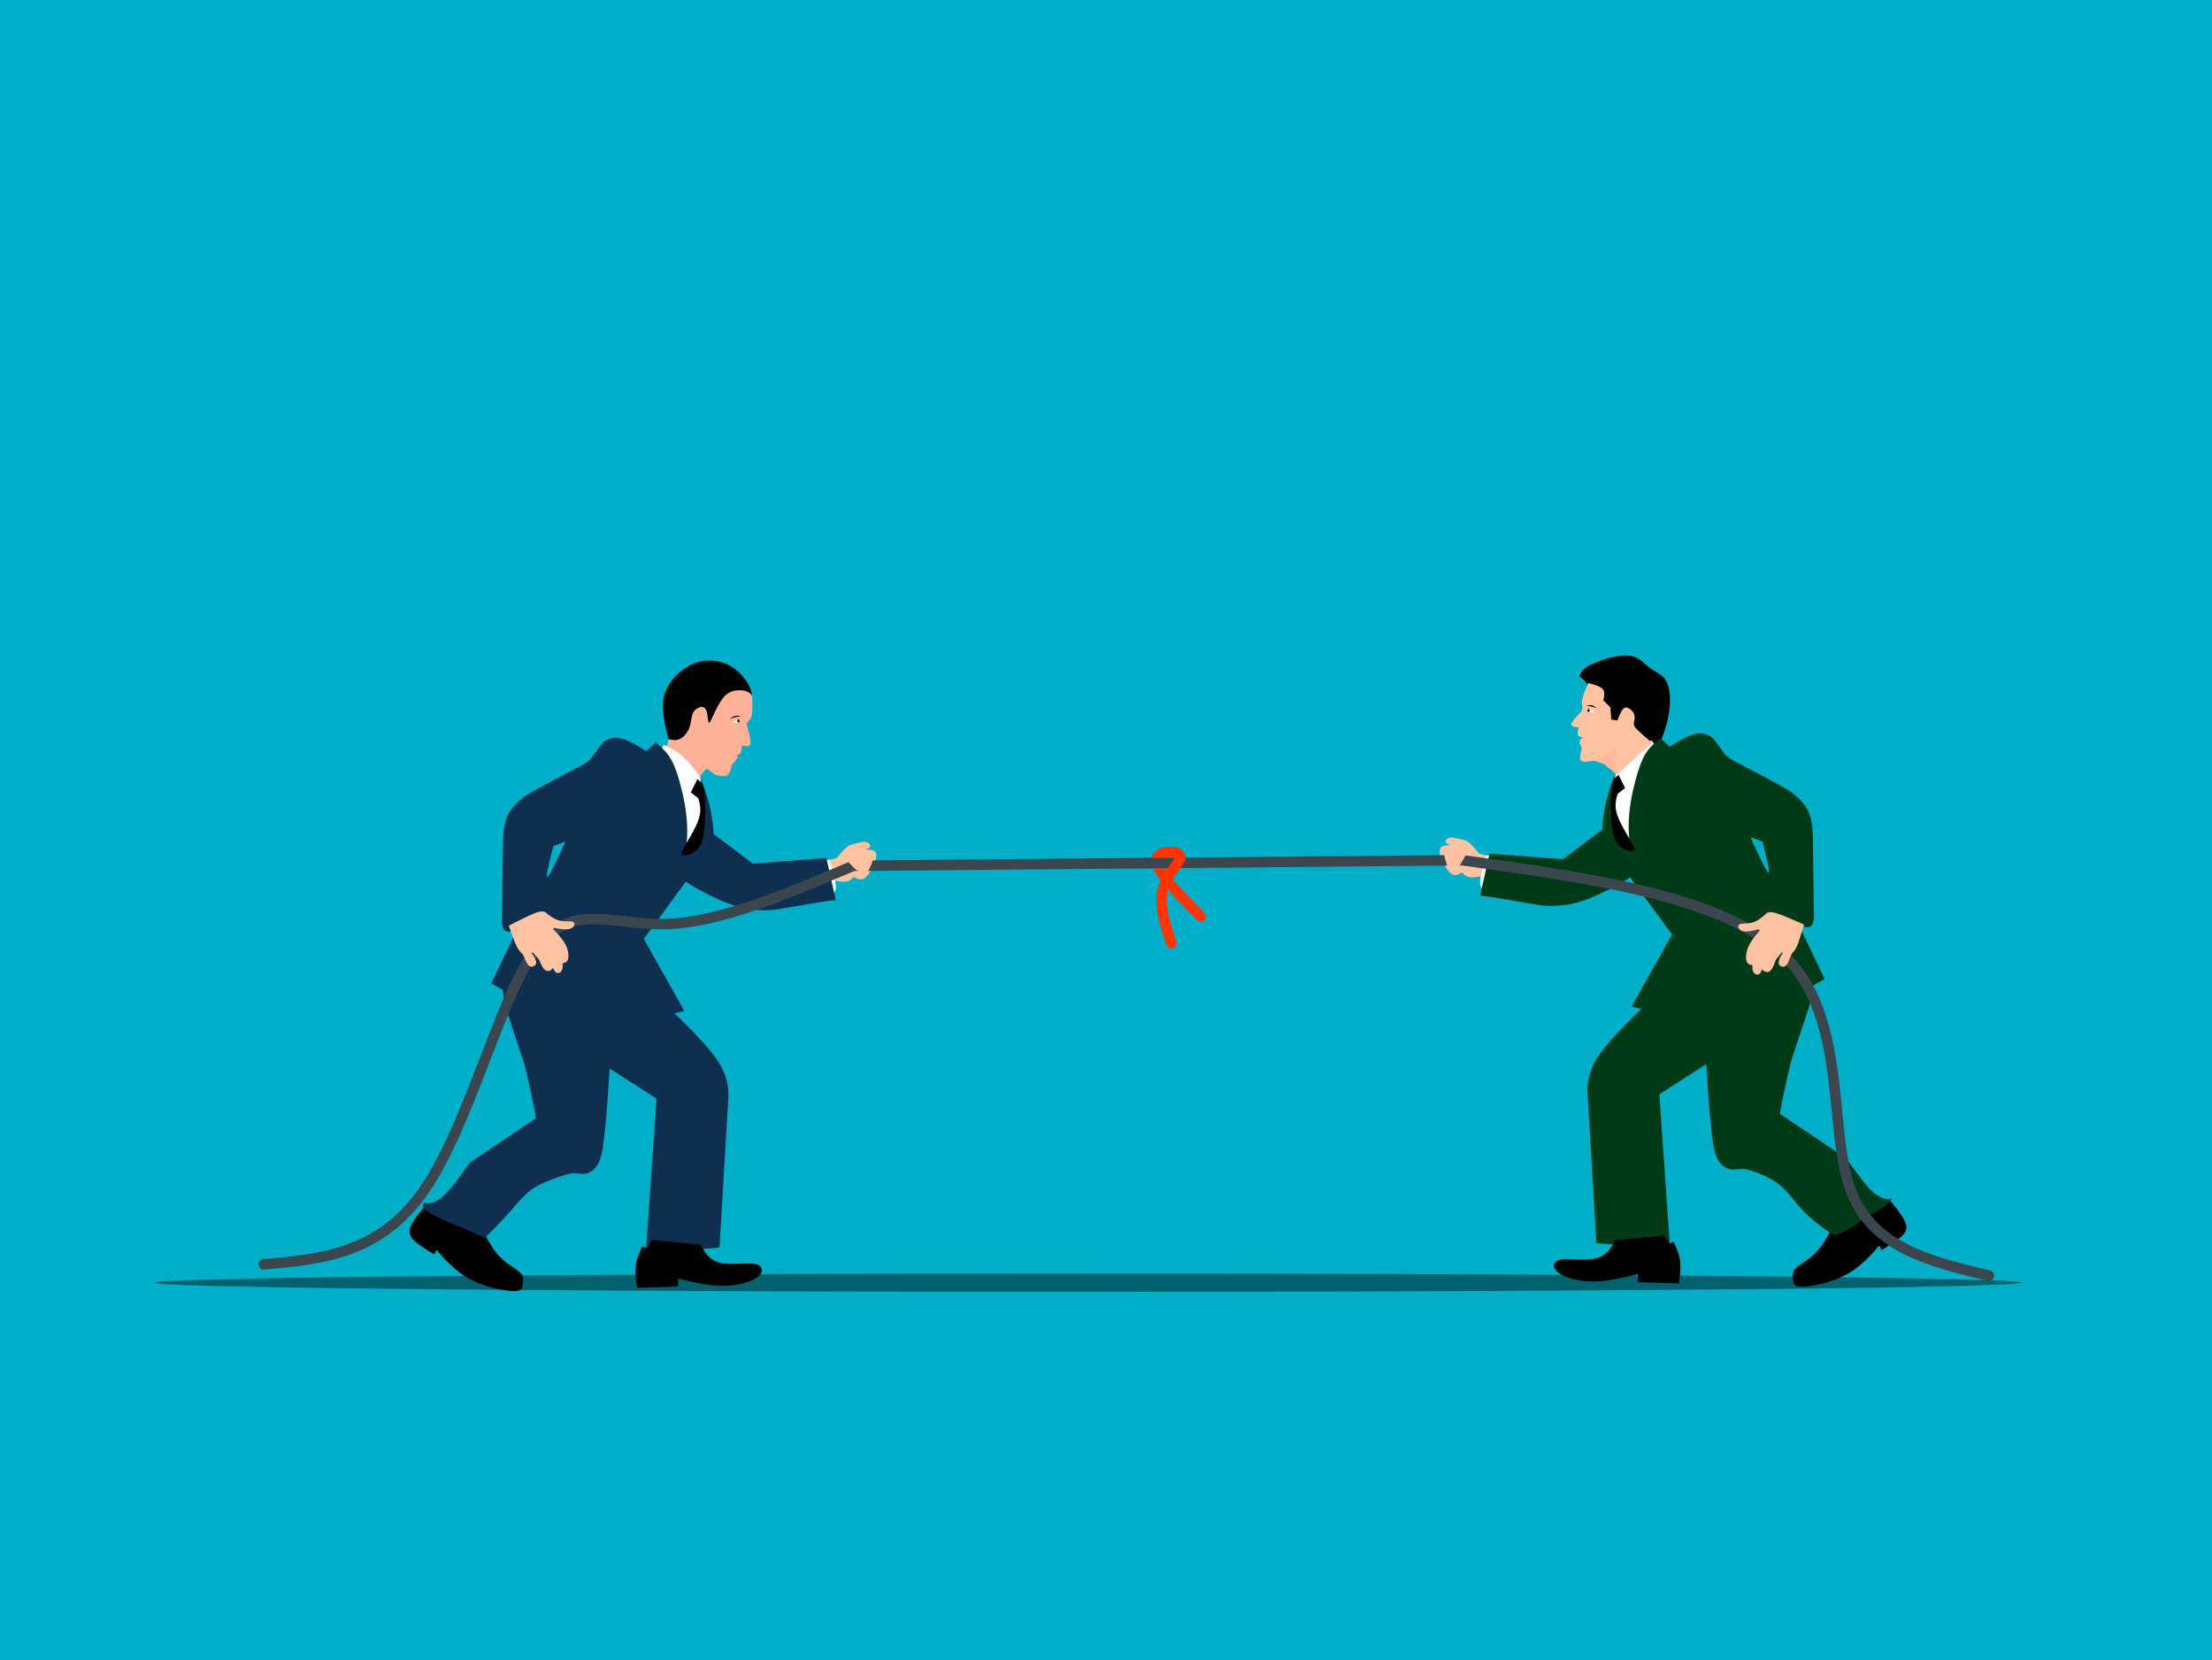 <?xml version='1.0' encoding='utf-8'?>
<svg xmlns="http://www.w3.org/2000/svg" version="1.1" width="1279px" height="960px" viewBox="-113 593 1279 960"><rect x="-113" y="593" width="1279" height="960" fill="#333333" stroke="none"/> <g id="layer1"> <g style="fill:rgb(0,174,199); fill-opacity:1.0; stroke-linejoin: miter"> <path d="M-113.001,592.39C-113.162,592.39,-113.317,592.455,-113.431,592.569C-113.545,592.683,-113.61,592.838,-113.61,592.999L-113.609,1553.0C-113.609,1553.336,-113.336,1553.609,-113.0,1553.609L1166.001,1553.61C1166.162,1553.61,1166.317,1553.545,1166.431,1553.431C1166.545,1553.317,1166.61,1553.162,1166.61,1553.001L1166.609,593.0C1166.609,592.664,1166.336,592.391,1166.0,592.391L-113.001,592.39 Z"/> </g> <g style="fill:rgb(0,0,0); fill-opacity:1.0; stroke-linejoin: miter"> <path d="M989.226,1301.58Q989.999,1305.234,985.078,1309.071Q982.452,1311.262,975.008,1315.719L973.603,1313.083Q962.727,1326.159,953.299,1330.571Q943.798,1335.17,932.475,1336.729Q924.08,1337.846,923.97,1334.086Q923.06,1328.781,924.567,1327.148Q925.262,1326.158,926.518,1325.208Q933.661,1320.331,934.746,1319.272Q936.94,1317.448,938.808,1315.137Q940.479,1313.089,942.34,1310.147Q950.606,1295.824,954.484,1290.396L980.117,1287.376Q988.931,1298.036,989.219,1301.54"/> </g> <g style="fill:rgb(0,0,0); fill-opacity:1.0; stroke-linejoin: miter"> <path d="M123.846,1304.112Q123.073,1307.767,127.993,1311.604Q130.62,1313.794,138.064,1318.252L139.469,1315.615Q150.345,1328.691,159.772,1333.103Q169.273,1337.703,180.596,1339.262Q188.992,1340.378,189.102,1336.618Q190.011,1331.313,188.505,1329.68Q187.81,1328.691,186.554,1327.74Q179.41,1322.863,178.325,1321.805Q176.132,1319.981,174.264,1317.669Q172.592,1315.621,170.731,1312.679Q162.466,1298.356,158.587,1292.929L132.954,1289.909Q124.14,1300.569,123.853,1304.072"/> </g> <g style="fill:rgb(0,0,0); fill-opacity:0.996; stroke-linejoin: miter"> <path d="M321.774,996.179L321.749,995.661Q321.505,990.196,317.297,985.122Q313.433,979.906,307.019,976.856Q294.305,971.942,283.313,979.234Q274.192,985.076,271.064,994.989Q269.895,999.275,270.379,1004.441Q270.9,1010.441,273.675,1020.905L271.404,1027.746L321.774,996.179 Z"/> </g> <g style="fill:rgb(255,178,152); fill-opacity:1.0; stroke-linejoin: miter"> <path d="M268.664,1032.096L268.661,1032.099L268.662,1032.097L272.686,1023.759L273.566,1020.387C276.038,1021.044,278.133,1021.082,279.814,1020.398C281.39,1019.756,282.829,1018.498,284.058,1016.639C285.103,1015.058,285.636,1013.815,285.852,1013.01C285.991,1012.489,286.168,1011.979,286.257,1011.455C286.84,1008.093,287.178,1006.337,287.325,1006.19C287.532,1005.347,287.977,1004.332,288.972,1003.463C291.257,1001.468,293.162,1001.274,294.517,1002.406C294.874,1002.704,295.239,1003.35,295.646,1004.439C295.784,1004.809,296.081,1006.604,296.515,1009.869C296.621,1010.664,296.884,1011.023,297.111,1010.842C297.544,1010.496,297.822,1009.986,298.074,1009.439C299.904,1005.463,301.193,1002.78,301.964,1001.406C303.379,998.883,304.361,997.519,304.657,997.11C306.367,994.746,308.713,992.844,312.061,992.31C316.985,991.525,320.302,992.767,321.911,995.273C322.195,1000.96,322.057,1004.613,321.704,1006.283C321.312,1008.137,320.335,1009.76,318.564,1011.118C320.555,1017.726,321.19,1021.613,320.933,1022.897C320.616,1024.486,319.128,1024.867,315.996,1023.969C315.829,1026.383,315.514,1027.836,315.185,1028.407C314.816,1029.045,314.089,1029.4,312.865,1029.399C313.633,1029.786,313.788,1030.461,313.274,1031.388C312.819,1032.211,311.765,1033.472,310.172,1035.204C309.66,1037.643,309.103,1039.378,308.365,1040.312C307.652,1041.215,306.956,1041.618,306.403,1041.624C305.486,1041.943,303.446,1041.655,300.281,1040.763L295.51,1037.329L281.783,1053.265L268.664,1032.096L268.661,1032.099 Z"/> </g> <g style="fill:rgb(0,0,0); fill-opacity:0.996; stroke-linejoin: miter"> <path d="M308.932,1008.547L309.211,1008.364Q311.034,1007.119,312.272,1006.839Q312.548,1006.779,312.821,1006.757Q312.959,1006.728,313.64,1006.761Q314.32,1006.809,315.537,1007.108Q313.636,1007.312,312.52,1007.565Q311.434,1007.79,308.932,1008.547 Z"/> </g> <g style="fill:rgb(0,0,0); fill-opacity:0.996; stroke-linejoin: miter"> <path d="M310.696,1013.706L310.696,1013.706L310.695,1013.707L310.696,1013.706 Z"/> </g> <g style="fill:rgb(255,255,255); fill-opacity:0.996; stroke-linejoin: miter"> <path d="M310.494,1010.659L310.494,1010.659L313.866,1008.643Q314.351,1009.244,314.438,1009.662Q314.552,1010.06,314.467,1011.093L310.494,1010.659 Z"/> </g> <g style="fill:rgb(0,0,0); fill-opacity:0.996; stroke-linejoin: miter"> <path d="M313.84,1008.623L313.102,1009.998L314.375,1011.048Q314.527,1010.494,314.559,1010.207Q314.585,1009.922,314.574,1009.871Q314.567,1009.764,314.547,1009.662Q314.524,1009.562,314.485,1009.467Q314.473,1009.417,314.336,1009.197Q314.192,1008.979,313.84,1008.623 Z"/> </g> <g style="fill:rgb(0,0,0); fill-opacity:0.996; stroke-linejoin: miter"> <path d="M316.102,973.914L316.103,973.915L316.102,973.914L316.103,973.915 Z"/> </g> <g style="fill:rgb(255,255,255); fill-opacity:1.0; stroke-linejoin: miter"> <path d="M305.207,951.25L305.207,951.251L305.207,951.251L305.207,951.25 Z"/> </g> <g style="fill:rgb(0,0,0); fill-opacity:1.0; stroke-linejoin: miter"> <path d="M309.545,1024.099L309.544,1024.1L309.544,1024.101L309.545,1024.099 Z"/> </g> <g style="fill:rgb(0,0,0); fill-opacity:0.443; stroke-linejoin: miter"> <path d="M1056.3,1334.616L1051.368,1335.334Q1016.304,1337.507,846.171,1338.809Q674.862,1340.111,442.714,1339.865Q221.159,1339.521,88.325,1337.853Q-44.403,1336.173,-19.316,1333.897Q15.748,1331.723,185.88,1330.421Q357.19,1329.119,589.338,1329.365Q810.893,1329.709,943.727,1331.377Q986.289,1331.917,1013.843,1332.553L1037.001,1333.206Q1056.085,1333.882,1056.3,1334.616"/> </g> <g style="fill:rgb(15,59,82); fill-opacity:0.996; stroke-linejoin: miter"> <path d="M735.151,919.132L735.151,919.134L735.151,919.132L735.151,919.132L735.151,919.134L735.151,919.132L735.151,919.132Q735.151,919.132,735.151,919.132"/> </g> <g style="fill:rgb(15,59,82); fill-opacity:0.996; stroke-linejoin: miter"> <path d="M840.776,1126.261L840.775,1126.263L840.776,1126.261L840.776,1126.261L840.775,1126.263L840.776,1126.261L840.776,1126.261Q840.776,1126.261,840.776,1126.261"/> </g> <g style="fill:rgb(0,0,0); fill-opacity:1.0; stroke-linejoin: miter"> <path d="M824.068,972.131Q830.581,971.282,834.839,974.185Q835.457,974.398,841.068,979.251Q848.025,983.537,848.461,984.293Q850.939,986.634,851.78,990.122Q854.2,1001.539,849.299,1016.115Q848.238,1019.201,846.799,1022.48L838.643,1028.272Q822.587,1018.52,817.028,1011.855Q814.153,1008.586,811.746,1004.049Q810.262,1001.499,806.279,991.607Q805.601,990.1,804.859,988.871Q803.176,985.956,800.174,984.126Q801.262,979.953,806.891,977.29Q815.447,973.254,824.04,972.134"/> </g> <g style="fill:rgb(255,195,161); fill-opacity:1.0; stroke-linejoin: miter"> <path d="M733.217,1078.551Q735.147,1079.03,736.922,1080.632Q738.584,1082.045,742.349,1086.608L747.091,1087.887L744.316,1099.466Q738.777,1100.564,736.627,1100.149Q734.534,1099.892,732.386,1097.431Q729.317,1099.345,727.497,1098.764Q724.952,1098.201,721.961,1092.801Q718.86,1086.841,719.507,1084.029Q719.871,1082.721,721.271,1082.169Q722.514,1081.635,725.674,1081.576Q722.951,1080.777,722.855,1079.897Q722.764,1078.397,724.698,1077.473Q725.614,1077.065,727.214,1077.269Q727.715,1077.332,728.438,1077.486L733.215,1078.549"/> </g> <g style="fill:rgb(255,255,255); fill-opacity:1.0; stroke-linejoin: miter"> <path d="M746.494,1087.429L750.486,1088.231L749.715,1107.109Q746.066,1107.6,744.759,1107.042Q743.166,1106.455,742.865,1104.571Q742.545,1102.693,743.383,1098.748Q744.052,1095.432,746.489,1087.446"/> </g> <g style="fill:rgb(0,59,24); fill-opacity:1.0; stroke-linejoin: miter"> <path d="M899.159,1077.023L899.159,1077.024L899.159,1077.026L899.159,1077.027L899.169,1077.046C905.099,1090.271,908.547,1097.09,909.511,1097.503C909.521,1097.507,909.531,1097.511,909.541,1097.514C909.994,1097.667,909.952,1096.387,909.446,1093.67C909.02,1091.391,907.922,1086.703,906.12,1079.612L899.159,1077.023L899.159,1077.024L899.159,1077.023L899.159,1077.024 Z M873.444,1017.554L873.444,1017.555L873.444,1017.557L873.444,1017.558C874.342,1017.856,875.206,1018.284,876.037,1018.837C876.061,1018.843,876.085,1018.851,876.11,1018.859C877.376,1019.285,879.646,1022.548,883.641,1028.158C884.921,1029.956,886.694,1031.385,888.639,1032.402C911.294,1044.258,923.231,1050.639,924.131,1052.161C929.544,1056.221,932.816,1060.999,934.069,1066.47C934.697,1069.208,935.117,1072.424,935.21,1076.147L935.819,1123.282C935.604,1128.181,933.672,1130.017,930.023,1128.789C929.055,1128.464,927.967,1127.923,926.758,1127.167L926.757,1127.17L942.004,1159.024L935.283,1162.788C934.929,1166.899,934.274,1171.307,932.774,1175.843C925.72,1197.189,922.021,1207.98,922.215,1208.397C921.064,1212.654,917.148,1230.184,916.207,1236.976L954.437,1262.685C964.098,1275.779,971.464,1288.217,981.057,1285.974C974.824,1293.603,972.311,1291.972,963.299,1298.687C948.861,1309.446,945.986,1306.322,945.986,1306.322C917.251,1287.303,926.441,1278.384,898.515,1269.498C893.982,1268.056,890.033,1269.691,887.288,1268.991C886.918,1268.897,886.553,1268.805,886.202,1268.686C882.064,1267.294,879.564,1263.566,878.183,1257.616C876.88,1252.001,875.177,1235.588,873.589,1208.248L846.45,1225.685L852.656,1315.15L852.255,1315.261L810.057,1311.715L804.874,1224.005C804.806,1216.783,806.885,1210.235,810.79,1204.153C814.497,1198.378,822.805,1189.053,836.038,1176.384L836.035,1176.384L830.399,1174.93L853.814,1133.356L829.598,1100.324C813.645,1110.035,801.004,1115.252,791.703,1116.252C787.318,1116.723,782.188,1117.158,776.427,1116.192C755.543,1112.691,744.389,1110.604,742.772,1111.012L748.25,1086.538L790.766,1089.807L813.462,1072.648C813.806,1062.612,816.314,1051.845,820.985,1040.348L846.969,1019.788L852.392,1024.684C860.173,1019.82,865.563,1017.294,868.563,1017.107L868.78,1017.08C870.423,1016.903,871.978,1017.061,873.444,1017.554L873.444,1017.555L873.444,1017.554L873.444,1017.555 Z"/> </g> <g style="fill:rgb(255,255,255); fill-opacity:1.0; stroke-linejoin: miter"> <path d="M832.818,1026.6Q835.984,1024.088,842.081,1021.084L843.312,1023.022Q839.049,1026.812,836.678,1032.191Q833.891,1038.337,831.423,1049.114Q827.033,1067.638,829.723,1083.377Q822.698,1075.648,820.421,1070.927Q818.119,1066.492,818.527,1060.483Q818.609,1058.94,818.849,1057.046L820.241,1047.673Q820.604,1044.993,821.138,1039.712Q828.453,1029.784,832.774,1026.634"/> </g> <g style="fill:rgb(255,195,161); fill-opacity:1.0; stroke-linejoin: miter"> <path d="M805.318,987.874Q812.954,989.748,814.009,991.9Q815.165,993.547,814.062,997.912L818.117,1001.984L818.654,1009.022L822.133,1009.568Q824.439,1003.872,825.604,1002.789Q826.968,1001.382,828.878,1002.583Q831.194,1004.014,831.955,1006.158Q832.54,1007.507,831.635,1011.605Q831.674,1012.375,832.24,1013.191Q832.905,1014.656,842.252,1022.447L822.025,1040.885L814.362,1034.772L808.767,1032.814Q802.367,1034.026,801.209,1032.701Q799.776,1031.663,801.689,1025.666Q800.065,1022.679,800.275,1021.701Q800.361,1020.534,802.504,1019.409Q799.832,1019.006,799.46,1018.01Q798.896,1017.064,799.774,1013.642Q795.13,1013.069,795.487,1011.742Q795.522,1011.069,796.561,1009.744L801.756,1003.707L802.053,1001.87Q801.273,999.5,801.883,997.116Q802.353,994.806,805.305,987.905"/> </g> <g style="fill:rgb(0,0,0); fill-opacity:1.0; stroke-linejoin: miter"> <path d="M848.815,1307.352L852.174,1312.032L854.685,1311.015Q856.674,1315.206,857.419,1317.586Q859.615,1323.029,857.769,1335.077L833.918,1334.31L833.979,1329.697Q821.447,1332.78,815.109,1333.473Q807.844,1334.35,801.801,1333.524Q788.083,1331.419,785.673,1325.796Q784.829,1322.438,789.2,1321.333Q790.557,1320.999,793.024,1320.966Q793.074,1320.894,802.106,1321.196Q804.19,1321.22,805.909,1321.108Q809.727,1320.872,812.207,1319.76Q817.606,1317.383,820.808,1310.09L848.704,1307.362"/> </g> <g style="fill:rgb(0,0,0); fill-opacity:1.0; stroke-linejoin: miter"> <path d="M822.818,1040.934L826.662,1048.611L822.264,1052.023Q820.518,1057.702,821.503,1061.923Q822.042,1064.716,824.095,1068.866L826.002,1072.491L830.399,1080.125Q831.2,1081.546,831.565,1082.355Q832.421,1084.157,831.868,1084.656Q831.176,1085.285,827.677,1084.5Q825.376,1083.865,823.69,1082.402Q820.537,1079.724,819.404,1073.908Q817.579,1064.336,818.73,1049.876Q819.111,1045.953,820.122,1043.372L822.809,1040.942"/> </g> <g style="fill:rgb(250,87,87); fill-opacity:0.075; stroke-linejoin: miter"> <path d="M821.664,1024.616L822.382,1040.669L809.562,1032.624Q814.708,1030.481,816.985,1028.92Q819.163,1027.48,821.654,1024.627"/> </g> <g style="fill:rgb(0,0,0); fill-opacity:0.996; stroke-linejoin: miter"> <path d="M800.066,993.616L800.066,993.618L800.066,993.617L800.066,993.616"/> </g> <g style="fill:rgb(0,0,0); fill-opacity:0.996; stroke-linejoin: miter"> <path d="M860.889,1020.108L860.888,1020.111L860.888,1020.11L860.889,1020.108"/> </g> <g style="fill:rgb(255,0,0); fill-opacity:1.0; stroke-linejoin: miter"> <path d="M345.222,1104.668L345.222,1104.668L345.222,1104.671L345.222,1104.668"/> </g> <g style="fill:rgb(15,59,82); fill-opacity:0.996; stroke-linejoin: miter"> <path d="M272.296,1128.794L272.296,1128.796L272.296,1128.794L272.296,1128.794L272.296,1128.796L272.296,1128.794L272.296,1128.794Q272.296,1128.794,272.296,1128.794"/> </g> <g style="fill:rgb(255,195,161); fill-opacity:1.0; stroke-linejoin: miter"> <path d="M379.855,1081.083Q377.925,1081.562,376.15,1083.164Q374.487,1084.578,370.723,1089.141L365.98,1090.419L368.756,1101.998Q374.295,1103.096,376.444,1102.681Q378.537,1102.425,380.686,1099.964Q383.755,1101.877,385.575,1101.297Q388.12,1100.734,391.111,1095.333Q394.212,1089.374,393.565,1086.561Q393.201,1085.253,391.801,1084.702Q390.558,1084.167,387.398,1084.108Q390.121,1083.309,390.216,1082.43Q390.308,1080.929,388.374,1080.005Q387.458,1079.597,385.858,1079.801Q385.356,1079.864,384.634,1080.019L379.857,1081.082"/> </g> <g style="fill:rgb(255,255,255); fill-opacity:1.0; stroke-linejoin: miter"> <path d="M366.578,1089.961L362.586,1090.764L363.356,1109.642Q367.005,1110.133,368.313,1109.574Q369.905,1108.988,370.207,1107.104Q370.527,1105.226,369.689,1101.281Q369.02,1097.965,366.583,1089.979"/> </g> <g style="fill:rgb(14,47,80); fill-opacity:1.0; stroke-linejoin: miter"> <path d="M213.913,1079.555L213.913,1079.557L213.913,1079.558L213.903,1079.579C207.973,1092.803,204.525,1099.622,203.56,1100.035C203.551,1100.04,203.541,1100.044,203.531,1100.047C203.078,1100.2,203.119,1098.92,203.626,1096.203C204.051,1093.923,205.15,1089.236,206.952,1082.145L213.913,1079.555L213.913,1079.557L213.913,1079.555 Z M239.627,1020.087L239.627,1020.088L239.627,1020.089C238.73,1020.388,237.865,1020.817,237.035,1021.37C237.011,1021.376,236.986,1021.384,236.961,1021.392C235.696,1021.818,233.425,1025.081,229.431,1030.691C228.151,1032.488,226.377,1033.918,224.433,1034.935C201.778,1046.79,189.841,1053.172,188.94,1054.694C183.528,1058.753,180.255,1063.532,179.002,1069.002C178.375,1071.741,177.954,1074.957,177.862,1078.679L177.253,1125.815C177.467,1130.713,179.399,1132.549,183.049,1131.322C184.016,1130.996,185.104,1130.456,186.313,1129.7L186.315,1129.702L171.068,1161.556L177.789,1165.32C178.143,1169.431,178.798,1173.839,180.297,1178.376C187.351,1199.721,191.05,1210.512,190.856,1210.929C192.008,1215.187,195.923,1232.717,196.864,1239.509L158.634,1265.218C148.973,1278.311,141.608,1290.749,132.015,1288.507C127.636,1294.584,156.675,1302.54,167.173,1308.821C194.456,1282.532,186.631,1280.917,214.556,1272.031C219.089,1270.589,223.038,1272.224,225.783,1271.524C226.154,1271.429,226.518,1271.337,226.869,1271.219C231.007,1269.826,233.508,1266.099,234.889,1260.148C236.192,1254.534,237.895,1238.12,239.483,1210.78L266.621,1228.217L260.416,1317.683L260.816,1317.793L303.014,1314.248L308.198,1226.537C308.265,1219.315,306.186,1212.767,302.282,1206.685C298.574,1200.91,290.266,1191.586,277.034,1178.917L277.036,1178.916L282.672,1177.463L259.258,1135.888L283.474,1102.856C299.427,1112.568,312.068,1117.784,321.369,1118.784C325.753,1119.255,330.883,1119.691,336.644,1118.725C357.528,1115.223,368.683,1113.137,370.299,1113.545L364.822,1089.071L322.305,1092.34L299.609,1075.181C299.265,1065.145,296.758,1054.378,292.087,1042.88L266.102,1022.321L260.68,1027.216C252.899,1022.352,247.508,1019.827,244.508,1019.64L244.292,1019.612C242.648,1019.435,241.094,1019.593,239.627,1020.087L239.627,1020.088L239.627,1020.087 Z"/> </g> <g style="fill:rgb(255,255,255); fill-opacity:1.0; stroke-linejoin: miter"> <path d="M280.253,1029.132Q277.087,1026.621,270.99,1023.617L269.759,1025.555Q274.022,1029.345,276.393,1034.724Q279.18,1040.869,281.649,1051.647Q286.039,1070.17,283.348,1085.909Q290.374,1078.18,292.651,1073.459Q294.953,1069.025,294.544,1063.015Q294.462,1061.473,294.223,1059.578L292.83,1050.206Q292.467,1047.525,291.933,1042.244Q284.618,1032.316,280.298,1029.166"/> </g> <g style="fill:rgb(0,0,0); fill-opacity:1.0; stroke-linejoin: miter"> <path d="M264.256,1309.884L260.898,1314.564L258.387,1313.547Q256.397,1317.738,255.652,1320.118Q253.456,1325.561,255.302,1337.609L279.154,1336.842L279.093,1332.23Q291.624,1335.312,297.963,1336.005Q305.228,1336.882,311.271,1336.056Q324.989,1333.951,327.398,1328.328Q328.243,1324.971,323.871,1323.866Q322.514,1323.532,320.047,1323.498Q319.997,1323.426,310.966,1323.728Q308.881,1323.752,307.162,1323.64Q303.344,1323.404,300.864,1322.292Q295.465,1319.915,292.263,1312.623L264.367,1309.895"/> </g> <g style="fill:rgb(0,0,0); fill-opacity:1.0; stroke-linejoin: miter"> <path d="M290.254,1043.466L286.41,1051.143L290.808,1054.556Q292.553,1060.235,291.569,1064.456Q291.029,1067.248,288.976,1071.398L287.069,1075.023L282.672,1082.657Q281.872,1084.078,281.507,1084.888Q280.651,1086.689,281.203,1087.188Q281.896,1087.817,285.394,1087.033Q287.696,1086.397,289.381,1084.935Q292.535,1082.256,293.667,1076.44Q295.493,1066.868,294.341,1052.408Q293.961,1048.486,292.949,1045.905L290.263,1043.475"/> </g> <g style="fill:rgb(0,0,0); fill-opacity:0.996; stroke-linejoin: miter"> <path d="M252.183,1022.641L252.184,1022.643L252.183,1022.642L252.183,1022.641"/> </g> <g style="fill:rgb(60,70,79); fill-opacity:1.0; stroke-linejoin: miter"> <path d="M39.216,1321.006L39.215,1321.006L39.442,1320.986L39.443,1320.986C73.192,1317.983,105.498,1314.942,130.18,1278.787L130.18,1278.787C143.226,1259.678,154.183,1231.306,164.704,1204.018L164.704,1204.018C174.031,1179.824,183.062,1156.345,192.862,1141.991L192.862,1141.991C193.213,1141.477,193.565,1140.974,193.92,1140.481L193.919,1140.481C204.97,1125.125,217.169,1121.3,230.541,1121.3L230.541,1121.3C236.258,1121.3,242.203,1121.993,248.234,1122.693L248.234,1122.693C254.992,1123.477,261.934,1124.28,269.275,1124.28L269.275,1124.28C270.18,1124.28,271.101,1124.267,272.017,1124.241L272.017,1124.241C302.502,1123.372,340.394,1107.29,379.093,1090.811C379.459,1090.655,379.853,1090.573,380.25,1090.569L380.25,1090.569L732.573,1087.345C732.721,1087.344,732.869,1087.353,733.016,1087.374L733.016,1087.374C809.799,1098.017,888.609,1108.767,923.156,1145.701L923.156,1145.701C945.873,1169.988,949.231,1205.217,952.212,1235.486L952.212,1235.486C953.835,1251.961,955.323,1266.888,959.389,1278.577L959.389,1278.577C970.817,1311.427,1003.109,1319.365,1037.751,1327.627C1039.375,1328.015,1040.378,1329.646,1039.991,1331.27C1039.603,1332.895,1037.972,1333.898,1036.347,1333.511L1036.347,1333.511C1002.535,1325.446,966.372,1317.058,953.677,1280.564L953.677,1280.564C949.324,1268.053,947.793,1252.321,946.193,1236.079L946.193,1236.079C943.163,1205.318,939.805,1172.355,918.739,1149.833L918.739,1149.833C886.031,1114.865,810.12,1104.168,732.186,1093.365L732.629,1093.394L380.306,1096.618L381.463,1096.376C343.178,1112.678,304.081,1129.377,272.19,1130.287L272.19,1130.287C271.223,1130.315,270.226,1130.328,269.275,1130.328L269.275,1130.328C261.529,1130.328,254.258,1129.481,247.537,1128.701L247.537,1128.701C241.432,1127.993,235.842,1127.348,230.541,1127.348L230.541,1127.348C218.807,1127.349,208.574,1130.472,198.829,1144.014L198.829,1144.014C198.499,1144.473,198.187,1144.918,197.857,1145.402L197.857,1145.402C188.55,1159.034,179.789,1181.703,170.347,1206.194L170.347,1206.194C159.916,1233.25,148.704,1262.381,135.175,1282.197L135.175,1282.197C108.751,1320.905,73.663,1324.014,39.979,1327.011L39.98,1327.011L39.753,1327.031C38.088,1327.179,36.619,1325.95,36.471,1324.287C36.323,1322.623,37.552,1321.154,39.216,1321.006 Z"/> </g> <g style="fill:rgb(255,195,161); fill-opacity:1.0; stroke-linejoin: miter"> <path d="M930.079,1127.429Q927.337,1137.11,926.115,1139.826Q925.572,1141.102,924.985,1141.985Q924.761,1142.395,923.283,1144.118Q922.997,1144.49,922.757,1144.923Q922.548,1145.292,922.295,1145.92Q921.179,1148.956,920.995,1149.279Q920.506,1150.351,920.021,1150.924Q919.269,1151.829,918.23,1151.928Q917.097,1152.019,916.249,1151.292Q916.198,1151.245,916.149,1151.196Q914.834,1149.869,915.985,1147.32Q916.617,1145.846,917.944,1143.916L917.943,1143.916Q917.439,1143.881,917.029,1143.828L917.03,1143.829Q916.595,1144.274,916.178,1144.787Q915.926,1145.097,915.695,1145.411L914.66,1146.849Q914.408,1147.186,914.196,1147.433Q913.985,1147.678,913.799,1147.848L913.799,1147.849Q913.216,1149.537,912.853,1150.428Q912.291,1151.835,911.742,1152.782Q910.648,1154.683,909.374,1154.943Q908.367,1155.174,907.318,1154.632Q906.826,1154.359,906.465,1153.992Q906.15,1153.677,905.934,1153.291L905.934,1153.291Q905.136,1155.478,904.379,1156.046Q903.776,1156.566,902.99,1156.514Q902.189,1156.451,901.499,1155.833Q901.45,1155.787,901.404,1155.739Q900.319,1154.645,900.244,1152.629Q900.21,1151.914,900.278,1151.04L900.277,1151.04Q898.501,1150.851,897.631,1149.973Q897.231,1149.57,897.023,1149.021Q896.069,1146.617,897.049,1142.825Q898.046,1138.286,904.476,1131.123L904.476,1131.124Q904.18,1130.707,904.062,1130.248L904.06,1130.248Q897.706,1131.906,895.435,1131.472Q893.782,1131.229,892.828,1130.266Q892.682,1130.12,892.553,1129.957Q891.572,1128.529,892.464,1127.611Q892.885,1127.233,893.833,1127.104L894.705,1127.015Q897.156,1126.893,897.494,1126.849Q898.392,1126.77,899.2,1126.621Q900.551,1126.366,901.654,1125.887Q904.936,1124.479,908.905,1120.583L908.91,1120.579L908.851,1120.81L908.85,1120.81Q909.276,1120.563,909.72,1120.473Q911.386,1120.02,915.391,1121.43Q918.875,1122.577,930.032,1127.477L930.039,1127.48L930.036,1127.484L930.035,1127.485L930.07,1127.439L930.079,1127.428 Z"/> </g> <g style="fill:rgb(255,195,161); fill-opacity:1.0; stroke-linejoin: miter"> <path d="M181.142,1128.113Q184.435,1137.621,185.81,1140.263Q186.425,1141.505,187.062,1142.352Q187.308,1142.749,188.883,1144.385Q189.19,1144.74,189.455,1145.158Q189.684,1145.515,189.973,1146.127Q191.261,1149.094,191.463,1149.407Q192.013,1150.448,192.53,1150.993Q193.333,1151.853,194.375,1151.892Q195.512,1151.918,196.317,1151.144Q196.365,1151.093,196.411,1151.042Q197.648,1149.642,196.353,1147.163Q195.638,1145.728,194.202,1143.877L194.203,1143.877Q194.704,1143.813,195.11,1143.736L195.11,1143.737Q195.569,1144.157,196.015,1144.645Q196.285,1144.941,196.533,1145.241L197.648,1146.617Q197.92,1146.94,198.146,1147.174Q198.37,1147.406,198.565,1147.565L198.566,1147.567Q199.244,1149.219,199.657,1150.087Q200.299,1151.459,200.902,1152.373Q202.103,1154.208,203.39,1154.395Q204.408,1154.568,205.424,1153.967Q205.9,1153.666,206.24,1153.279Q206.536,1152.946,206.729,1152.549L206.73,1152.548Q207.651,1154.687,208.44,1155.21Q209.071,1155.695,209.853,1155.598Q210.649,1155.489,211.303,1154.832Q211.349,1154.784,211.392,1154.734Q212.413,1153.579,212.373,1151.562Q212.365,1150.846,212.247,1149.977L212.249,1149.977Q214.011,1149.687,214.829,1148.761Q215.205,1148.336,215.381,1147.775Q216.195,1145.321,215,1141.591Q213.744,1137.116,206.915,1130.334L206.914,1130.335Q207.187,1129.901,207.278,1129.436L207.28,1129.436Q213.719,1130.727,215.961,1130.164Q217.597,1129.827,218.495,1128.811Q218.632,1128.656,218.751,1128.486Q219.649,1127.004,218.706,1126.139Q218.264,1125.786,217.31,1125.712L216.435,1125.673Q213.98,1125.691,213.64,1125.666Q212.74,1125.639,211.924,1125.536Q210.561,1125.359,209.432,1124.944Q206.074,1123.727,201.889,1120.065L201.885,1120.061L201.957,1120.289L201.957,1120.289Q201.518,1120.066,201.069,1120.002Q199.38,1119.645,195.462,1121.282Q192.05,1122.627,181.192,1128.157L181.185,1128.161L181.188,1128.165L181.189,1128.166L181.152,1128.122L181.142,1128.112 Z"/> </g> <g style="fill:rgb(255,195,161); fill-opacity:1.0; stroke-linejoin: miter"> <path d="M721.015,1083.286L721.414,1084.982Q722.592,1090.246,723.952,1093.945Q724.411,1095.119,724.911,1095.946L725.424,1096.664L725.962,1097.165L726.528,1097.427Q726.604,1097.445,726.682,1097.454Q726.76,1097.462,726.838,1097.462L727.421,1097.352L728.028,1097.032L728.656,1096.522Q729.296,1095.917,729.971,1095.008Q731.65,1092.813,734.942,1086.52L721.015,1083.286"/> </g> <g style="fill:rgb(255,195,161); fill-opacity:1.0; stroke-linejoin: miter"> <path d="M393.081,1085.589L392.664,1087.051Q391.447,1091.583,389.911,1094.798Q389.388,1095.821,388.793,1096.551L388.177,1097.189L387.516,1097.644L386.807,1097.898L386.593,1097.931Q386.508,1098.002,385.539,1097.859L384.75,1097.601L383.924,1097.19Q383.08,1096.702,382.176,1095.969Q379.932,1094.197,375.435,1089.12L393.081,1085.589"/> </g> <g style="fill:rgb(255,195,161); fill-opacity:1.0; stroke-linejoin: miter"> <path d="M226.639,1096.841L226.639,1096.841L226.639,1096.841L226.639,1096.841"/> </g> <g style="fill:rgb(0,0,0); fill-opacity:1.0; stroke-linejoin: miter"> <path d="M795.196,1024.436L795.196,1024.437L795.197,1024.437L795.196,1024.436 Z"/> </g> <g style="fill:rgb(0,0,0); fill-opacity:0.996; stroke-linejoin: miter"> <path d="M810.576,1002.454L810.297,1002.272Q808.474,1001.026,807.236,1000.746Q806.96,1000.686,806.686,1000.665Q806.548,1000.636,805.868,1000.669Q805.188,1000.716,803.971,1001.015Q805.872,1001.219,806.988,1001.473Q808.074,1001.698,810.576,1002.454 Z"/> </g> <g style="fill:rgb(0,0,0); fill-opacity:0.996; stroke-linejoin: miter"> <path d="M808.812,1007.613L808.812,1007.614L808.813,1007.615L808.812,1007.613 Z"/> </g> <g style="fill:rgb(255,255,255); fill-opacity:0.996; stroke-linejoin: miter"> <path d="M809.013,1004.566L809.013,1004.566L805.642,1002.551Q805.157,1003.152,805.07,1003.57Q804.956,1003.968,805.041,1005.001L809.013,1004.566 Z"/> </g> <g style="fill:rgb(0,0,0); fill-opacity:0.996; stroke-linejoin: miter"> <path d="M805.668,1002.53L806.406,1003.906L805.133,1004.956Q804.981,1004.401,804.949,1004.114Q804.923,1003.83,804.934,1003.779Q804.941,1003.672,804.961,1003.57Q804.984,1003.47,805.023,1003.375Q805.035,1003.325,805.172,1003.104Q805.316,1002.887,805.668,1002.53 Z"/> </g> <g style="fill:rgb(0,0,0); fill-opacity:1.0; stroke-linejoin: miter"> <path d="M809.963,1018.007L809.964,1018.008L809.963,1018.008L809.963,1018.007 Z"/> </g> <g style="fill:rgb(255,52,0); fill-opacity:1.0; stroke-linejoin: miter"> <path d="M561.341,1139.146L561.341,1139.146C558.657,1130.995,555.744,1122.232,555.519,1114.831L555.519,1114.831C555.285,1107.148,557.903,1101.096,561.399,1095.903L561.399,1095.903C562.08,1094.893,562.793,1093.915,563.442,1093.026L563.442,1093.026C564.054,1092.187,564.6,1091.438,565.071,1090.738L565.071,1090.738C566.049,1089.286,566.311,1088.589,566.335,1088.369L569.342,1088.694L569.342,1088.694L566.335,1088.369C566.31,1088.601,566.494,1089.024,566.687,1089.155L566.687,1089.155C566.686,1089.153,566.684,1089.152,566.679,1089.149L566.679,1089.149C566.283,1088.904,564.853,1088.507,562.918,1088.606L562.918,1088.606C559.262,1088.792,558.613,1090.122,558.648,1090.801L558.648,1090.801C558.652,1090.875,558.66,1090.958,558.673,1091.05L558.673,1091.05C559.426,1096.2,570.504,1107.67,583.375,1120.703C584.548,1121.891,584.536,1123.806,583.348,1124.98C582.16,1126.154,580.245,1126.142,579.071,1124.953L579.071,1124.953C567.34,1113.074,553.814,1099.633,552.688,1091.924L552.688,1091.924C552.648,1091.652,552.621,1091.38,552.607,1091.109L552.607,1091.109C552.268,1084.457,559.09,1082.745,562.61,1082.565L562.61,1082.565C565.088,1082.439,567.959,1082.828,569.862,1084.006L569.862,1084.006C569.931,1084.049,569.998,1084.092,570.066,1084.137L570.066,1084.137C571.83,1085.325,572.552,1087.136,572.349,1089.019L569.342,1088.694L569.342,1088.694L572.349,1089.019C572.144,1090.906,571.014,1092.743,570.088,1094.117L570.088,1094.117C569.542,1094.928,568.925,1095.774,568.328,1096.591L568.328,1096.591C567.669,1097.495,567.023,1098.381,566.416,1099.282L566.416,1099.282C563.39,1103.775,561.38,1108.597,561.564,1114.648L561.564,1114.648C561.757,1120.981,564.306,1128.812,567.086,1137.255C567.608,1138.841,566.745,1140.551,565.159,1141.073C563.572,1141.595,561.863,1140.733,561.341,1139.146 Z"/> </g> <g style="fill:rgb(60,70,79); fill-opacity:1.0; stroke-linejoin: miter"> <path d="M548.03,1089.047L554.364,1089.048L560.698,1089.049Q560.698,1092.022,560.698,1094.995Q554.364,1094.996,548.03,1094.997Q548.03,1092.022,548.03,1089.047"/> </g> <g style="fill:rgb(60,70,79); fill-opacity:1.0; stroke-linejoin: miter"> <path d="M339.419,841.007L339.419,841.007L339.419,841.007L339.419,841.007L339.419,841.007L339.419,841.007L339.419,841.007Q339.419,841.007,339.419,841.007"/> </g> </g> </svg>
